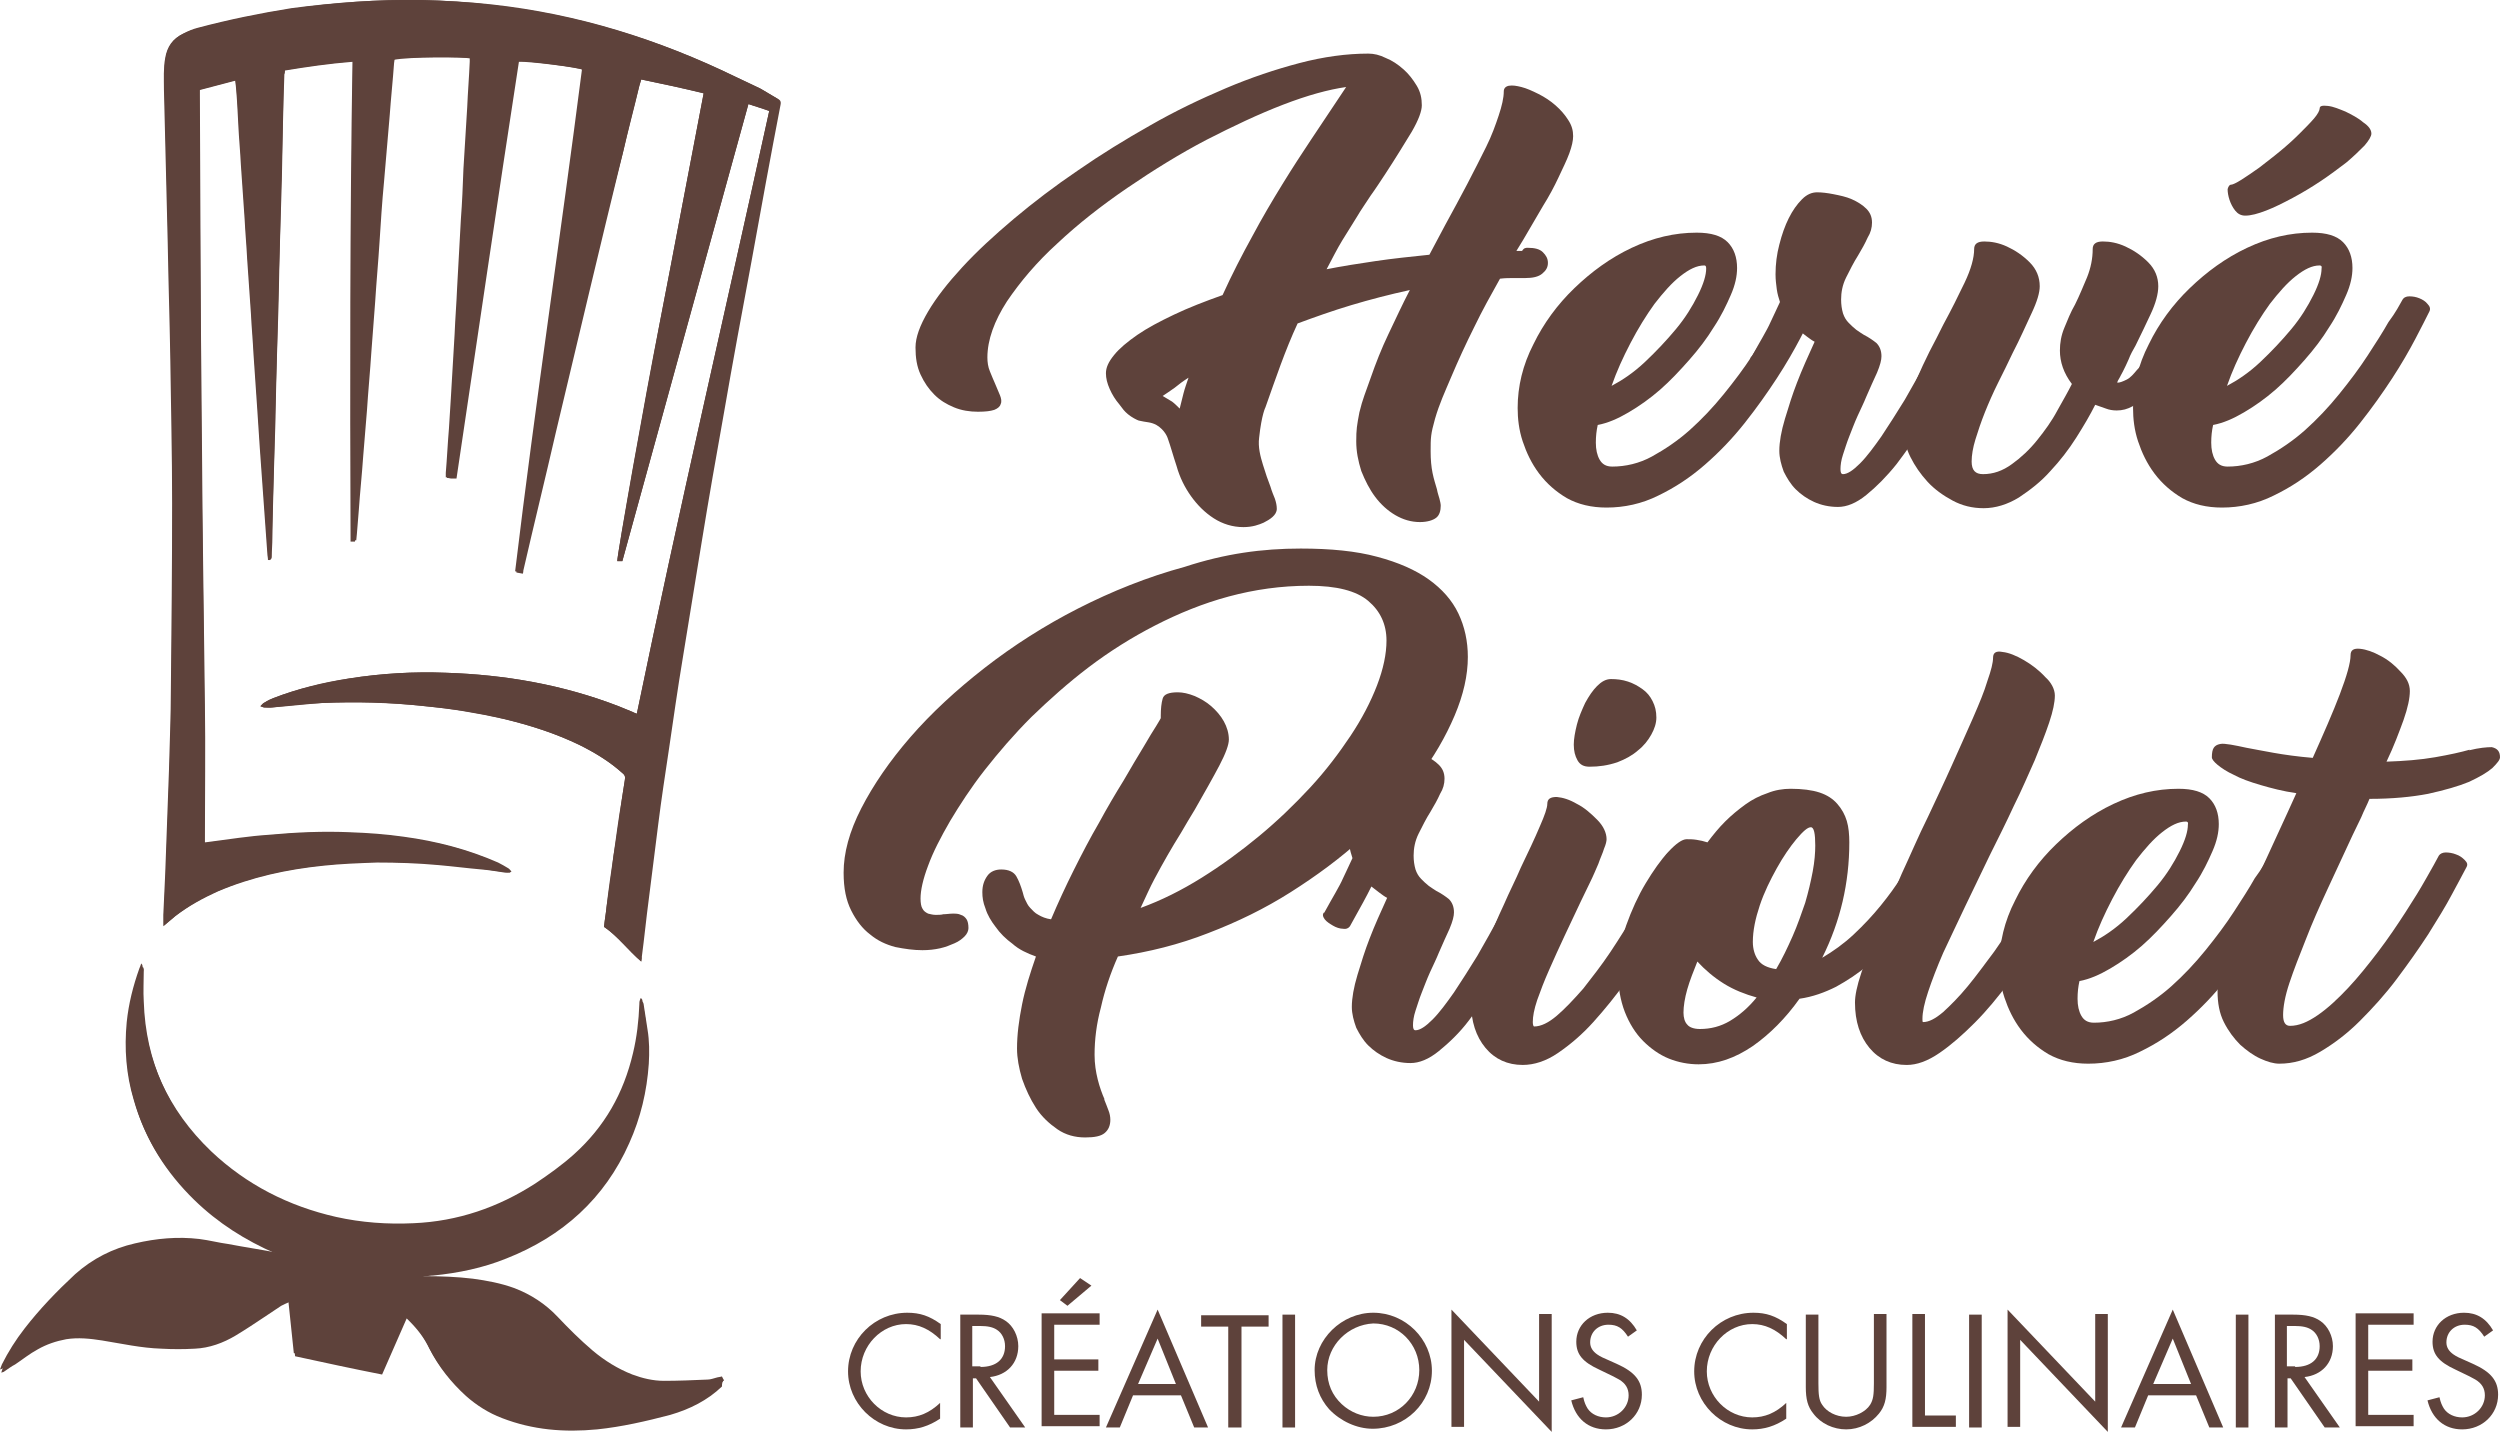 <?xml version="1.0" encoding="utf-8"?>
<!-- Generator: Adobe Illustrator 23.0.6, SVG Export Plug-In . SVG Version: 6.00 Build 0)  -->
<svg version="1.1" id="Calque_1" xmlns="http://www.w3.org/2000/svg" xmlns:xlink="http://www.w3.org/1999/xlink" x="0px" y="0px"
	 viewBox="0 0 396.5 227.2" style="enable-background:new 0 0 396.5 227.2;" xml:space="preserve">
<style type="text/css">
	.st0{fill:#5E423B;}
</style>
<g>
	<g>
		<g>
			<path class="st0" d="M242.3,39.3c1.1,0,1.9,0.2,2.4,0.7c0.5,0.5,0.8,1,0.8,1.7c0,0.7-0.3,1.2-0.9,1.7c-0.6,0.5-1.5,0.7-2.7,0.7
				c-0.8,0-1.5,0-2,0s-1.2,0-2,0.1c-1.4,2.5-2.8,5-4.1,7.7c-1.3,2.6-2.5,5.2-3.6,7.8c-1.1,2.6-1.9,4.3-2.6,6.7
				c-0.7,2.5-0.7,3-0.7,5.2c0,1.3,0.1,2.4,0.3,3.4c0.2,1,0.5,1.9,0.7,2.6c0.1,0.6,0.3,1.1,0.4,1.5c0.1,0.4,0.2,0.8,0.2,1.1
				c0,0.8-0.2,1.5-0.7,1.9c-0.5,0.4-1.4,0.7-2.6,0.7c-1.4,0-2.7-0.4-3.9-1.1c-1.2-0.7-2.3-1.7-3.2-2.9c-0.9-1.2-1.6-2.6-2.2-4.1
				c-0.5-1.6-0.8-3.1-0.8-4.7c0-1.9,0.1-2.5,0.5-4.6c0.5-2.1,1-3.2,1.8-5.5c0.8-2.3,1.7-4.6,2.8-6.9c1.1-2.3,2.2-4.7,3.4-7
				c-3.2,0.7-6.3,1.5-9.3,2.4c-3,0.9-5.8,1.9-8.5,2.9c-2,4.3-3.5,8.8-5.1,13.3c0,0-0.6,1.1-1,4.8c-0.2,1.5,0.2,3,0.6,4.3
				c0.4,1.3,0.8,2.5,1.2,3.5c0.2,0.7,0.5,1.4,0.7,1.9c0.2,0.6,0.3,1.1,0.3,1.6c0,1-1.1,1.7-2.1,2.2c-0.7,0.3-1.7,0.7-3.2,0.7
				c-1.7,0-3.3-0.5-4.7-1.4c-1.4-0.9-2.6-2.1-3.6-3.5c-1-1.4-1.8-3-2.3-4.8c-0.6-1.8-0.9-3-1.4-4.4c0,0-0.4-1.3-1.8-2.1
				c-0.9-0.5-1.6-0.4-2.8-0.7c-0.3-0.1-1.1-0.5-1.7-1c-0.6-0.5-0.8-0.8-1.4-1.6c-0.6-0.7-1.1-1.5-1.5-2.4c-0.4-0.9-0.6-1.7-0.6-2.5
				c0-0.9,0.4-1.8,1.3-2.9c0.8-1,2.1-2.1,3.7-3.2c1.6-1.1,3.5-2.1,5.8-3.2c2.3-1.1,4.9-2.1,7.7-3.1c1.5-3.3,3.1-6.4,4.7-9.3
				c1.6-3,3.2-5.7,4.8-8.3c1.6-2.6,3.1-4.9,4.5-7c1.4-2.1,2.6-3.9,3.6-5.4l2-3c-2.8,0.4-6.1,1.3-10,2.8c-3.9,1.5-7.9,3.4-12.2,5.6
				c-4.2,2.2-8.4,4.8-12.5,7.6c-4.1,2.8-7.8,5.7-11.1,8.8c-3.3,3-5.9,6.1-8,9.2c-2,3.1-3.1,6.1-3.1,8.9c0,0.7,0.1,1.5,0.4,2.2
				c0.3,0.8,0.6,1.4,0.8,1.9c0.3,0.7,0.6,1.4,0.8,1.9c0.2,0.5,0.3,1,0.1,1.4c-0.1,0.4-0.5,0.7-1,0.9c-0.6,0.2-1.4,0.3-2.6,0.3
				c-1.3,0-2.6-0.2-3.8-0.7c-1.2-0.5-2.2-1.1-3.1-2c-0.9-0.9-1.6-1.9-2.2-3.2c-0.6-1.3-0.8-2.7-0.8-4.3c0-1.6,0.7-3.5,2-5.7
				c1.3-2.2,3.1-4.5,5.4-7c2.3-2.5,5-5,8.2-7.7c3.1-2.6,6.5-5.2,10.2-7.7c3.6-2.5,7.5-4.9,11.4-7.1c4-2.3,8-4.2,12-5.9
				c4-1.7,7.9-3,11.7-4c3.8-1,7.5-1.5,10.9-1.5c0.9,0,1.8,0.2,2.8,0.7c1,0.4,1.9,1,2.8,1.8c0.8,0.7,1.5,1.6,2.1,2.6
				c0.6,1,0.8,2,0.8,3.1c0,0.9-0.5,2.3-1.6,4.2c-1.1,1.8-2.5,4.1-4.2,6.7c-0.8,1.2-1.5,2.3-2.3,3.4c-0.7,1.1-1.5,2.2-2.2,3.4
				c-0.7,1.1-1.5,2.4-2.3,3.7c-0.8,1.3-1.6,2.9-2.5,4.6c2.5-0.5,5.1-0.9,7.8-1.3c2.7-0.4,5.6-0.7,8.5-1l2.5-4.7
				c1.2-2.2,2.4-4.4,3.5-6.5c1.1-2.1,2.1-4.1,3-5.9c0.9-1.8,1.5-3.5,2-5c0.5-1.5,0.8-2.8,0.8-3.8c0-0.5,0.3-0.8,0.8-0.9
				c0.6-0.1,1.2,0,2,0.2c0.8,0.2,1.7,0.6,2.7,1.1c1,0.5,1.9,1.1,2.7,1.8c0.8,0.7,1.5,1.5,2,2.3c0.6,0.9,0.8,1.7,0.8,2.6
				c0,0.7-0.2,1.6-0.6,2.7c-0.4,1.1-1,2.3-1.7,3.8s-1.5,3-2.5,4.6c-1,1.7-2,3.4-3.1,5.3l-1.1,1.8c0.3,0,0.6,0,0.9,0
				C241.7,39.3,242,39.3,242.3,39.3z M184.4,62.8c0.5,0.3,1,0.6,1.5,0.9c0.4,0.3,0.8,0.7,1.2,1.1c0.2-0.8,0.4-1.6,0.6-2.4
				c0.2-0.8,0.5-1.6,0.8-2.5c-0.8,0.5-1.6,1.1-2.2,1.6C185.6,62,185,62.4,184.4,62.8z"/>
		</g>
		<g>
			<path class="st0" d="M283.4,47.6c0.2-0.4,0.6-0.6,1.1-0.6c0.6,0,1.1,0.1,1.6,0.3c0.5,0.2,1,0.5,1.3,0.9c0.4,0.4,0.5,0.8,0.3,1.2
				c-0.5,1-1.2,2.4-2.2,4.3c-1,1.9-2.2,4-3.7,6.3c-1.5,2.3-3.2,4.7-5.1,7.1s-4,4.6-6.3,6.6c-2.3,2-4.7,3.6-7.4,4.9
				c-2.6,1.3-5.4,1.9-8.2,1.9c-2.4,0-4.5-0.5-6.3-1.5c-1.7-1-3.2-2.3-4.4-3.9c-1.2-1.6-2-3.3-2.6-5.1c-0.6-1.8-0.8-3.6-0.8-5.3
				c0-3.4,0.8-6.8,2.5-10.1c1.6-3.3,3.8-6.3,6.5-8.9c2.7-2.6,5.7-4.8,9.1-6.4c3.4-1.6,6.8-2.4,10.3-2.4c2.3,0,3.9,0.5,4.9,1.5
				c1,1,1.5,2.4,1.5,4.1c0,1.3-0.3,2.7-1,4.3c-0.7,1.6-1.5,3.3-2.7,5.1c-1.1,1.8-2.4,3.5-3.9,5.2c-1.5,1.7-3,3.3-4.6,4.7
				c-1.6,1.4-3.3,2.6-5,3.6c-1.7,1-3.3,1.7-4.9,2c-0.2,0.9-0.3,1.8-0.3,2.8c0,1.1,0.2,2,0.6,2.7c0.4,0.7,1,1.1,2,1.1
				c2.1,0,4.3-0.5,6.3-1.6s4.1-2.5,6-4.2c1.9-1.7,3.7-3.6,5.4-5.7c1.7-2.1,3.2-4.1,4.5-6.1c1.3-2,2.4-3.7,3.3-5.3
				C282.3,49.5,283,48.3,283.4,47.6z M270.3,42.1c-1.2,0-2.4,0.6-3.8,1.7c-1.4,1.1-2.7,2.6-4.1,4.4c-1.3,1.8-2.6,3.9-3.8,6.2
				s-2.2,4.5-3,6.8c1.7-0.9,3.5-2.1,5.3-3.8c1.8-1.7,3.4-3.4,4.9-5.2c1.5-1.8,2.6-3.6,3.5-5.4c0.9-1.8,1.3-3.2,1.3-4.2
				C270.6,42.2,270.5,42.1,270.3,42.1z"/>
		</g>
		<g>
			<path class="st0" d="M310.7,47.6c0.2-0.4,0.6-0.6,1.1-0.6c0.5,0,1.1,0.1,1.6,0.3c0.6,0.2,1,0.5,1.4,0.9c0.4,0.4,0.4,0.7,0.3,1.1
				c-0.4,1-1.1,2.4-2.1,4.3c-0.9,1.9-2.1,4-3.4,6.3c-1.3,2.3-2.7,4.7-4.2,7.1s-3.1,4.6-4.6,6.6c-1.6,2-3.2,3.6-4.8,4.9
				c-1.6,1.3-3.1,1.9-4.5,1.9c-1.4,0-2.7-0.3-3.8-0.8c-1.1-0.5-2.1-1.2-2.9-2c-0.8-0.8-1.4-1.8-1.9-2.8c-0.4-1.1-0.7-2.2-0.7-3.3
				c0-1.4,0.3-3.1,0.9-5.1c0.6-2,1.2-3.9,1.9-5.7c0.8-2.1,1.8-4.3,2.8-6.5c-0.4-0.2-0.8-0.5-1.2-0.8c-0.4-0.3-0.8-0.6-1.3-1
				c-0.4,0.8-0.8,1.6-1.3,2.5c-0.5,0.9-1.2,2.2-2.1,3.8c-0.2,0.3-0.6,0.5-1.1,0.4c-0.5,0-1.1-0.2-1.6-0.5c-0.5-0.3-1-0.6-1.3-1
				c-0.3-0.4-0.4-0.8-0.1-1.1v0.1c0.7-1.3,1.3-2.3,1.8-3.2c0.5-0.9,0.9-1.6,1.2-2.3c0.3-0.7,0.6-1.2,0.8-1.7c0.2-0.5,0.5-1,0.7-1.5
				c-0.2-0.6-0.4-1.3-0.5-2c-0.1-0.8-0.2-1.5-0.2-2.4c0-1.6,0.2-3.2,0.6-4.7c0.4-1.6,0.9-3,1.5-4.2c0.6-1.2,1.3-2.2,2.1-3
				c0.8-0.8,1.6-1.1,2.4-1.1c0.7,0,1.6,0.1,2.6,0.3c1,0.2,2,0.4,2.9,0.8c0.9,0.4,1.7,0.9,2.3,1.5c0.6,0.6,0.9,1.3,0.9,2.2
				c0,0.8-0.2,1.6-0.7,2.4c-0.4,0.9-0.9,1.8-1.5,2.8c-0.7,1.1-1.3,2.3-1.9,3.5c-0.6,1.2-0.8,2.4-0.8,3.5c0,0.8,0.1,1.5,0.3,2.2
				c0.2,0.6,0.5,1.1,0.9,1.5c0.4,0.4,0.8,0.8,1.2,1.1c0.4,0.3,0.9,0.6,1.2,0.8c0.8,0.4,1.5,0.9,2,1.3c0.5,0.5,0.8,1.2,0.8,2.1
				c0,0.6-0.2,1.4-0.7,2.6c-0.5,1.1-1.1,2.4-1.7,3.8c-0.4,1-0.9,2-1.4,3.1c-0.5,1.1-0.9,2.2-1.3,3.2s-0.7,2-1,2.9s-0.4,1.7-0.4,2.3
				c0,0.5,0.1,0.8,0.4,0.8c0.7,0,1.6-0.6,2.7-1.7s2.2-2.6,3.4-4.3c1.2-1.8,2.4-3.7,3.7-5.8c1.2-2.1,2.4-4.2,3.5-6.3
				c1.1-2,2.1-3.9,3-5.7C309.7,50,310.3,48.6,310.7,47.6L310.7,47.6z"/>
		</g>
		<g>
			<path class="st0" d="M346.2,47.4c0.5-0.9,1.1-1.4,1.7-1.7c0.7-0.3,1.3-0.3,1.8-0.1c0.6,0.2,0.9,0.7,1.2,1.3
				c0.2,0.7,0.1,1.4-0.3,2.4c-1.6,3-3.2,5.6-4.9,7.9c-0.7,1-1.5,1.9-2.3,2.9c-0.8,0.9-1.6,1.8-2.5,2.5c-0.9,0.7-1.7,1.3-2.6,1.8
				c-0.9,0.5-1.7,0.7-2.6,0.7c-0.6,0-1.2-0.1-1.7-0.3c-0.6-0.2-1.1-0.4-1.7-0.6c-0.8,1.6-1.8,3.3-3,5.2c-1.2,1.9-2.6,3.7-4.1,5.3
				c-1.5,1.7-3.2,3-5,4.2c-1.8,1.1-3.7,1.7-5.6,1.7c-1.8,0-3.4-0.4-4.9-1.2c-1.5-0.8-2.9-1.8-4-3c-1.1-1.2-2-2.5-2.7-3.9
				c-0.7-1.4-1-2.7-1-4c0-1.3,0.2-2.7,0.5-4.1c0.4-1.4,0.9-2.9,1.5-4.3c0.6-1.4,1.3-2.9,2-4.3c0.8-1.5,1.5-2.9,2.2-4.3
				c1.3-2.4,2.4-4.6,3.4-6.7c1-2.1,1.5-3.9,1.5-5.3c0-0.8,0.5-1.2,1.6-1.2c1.1,0,2.3,0.2,3.6,0.8c1.3,0.6,2.5,1.4,3.6,2.5
				c1.1,1.1,1.6,2.4,1.6,3.8c0,1-0.4,2.4-1.3,4.3c-0.9,1.9-1.8,4-3,6.3c-0.7,1.5-1.5,3.1-2.3,4.7c-0.8,1.6-1.5,3.2-2.1,4.7
				c-0.6,1.5-1.1,3-1.5,4.3c-0.4,1.3-0.6,2.5-0.6,3.5c0,1.4,0.6,2,1.8,2c1.6,0,3.1-0.5,4.6-1.6c1.4-1,2.8-2.3,4-3.8
				c1.2-1.5,2.3-3,3.2-4.7c0.9-1.6,1.7-3,2.3-4.2c-1.3-1.7-1.9-3.5-1.9-5.3c0-1.2,0.2-2.4,0.7-3.6c0.5-1.2,1-2.5,1.7-3.7
				c0.7-1.4,1.3-2.9,1.9-4.3c0.6-1.5,0.9-3,0.9-4.5c0-0.8,0.5-1.2,1.6-1.2c1.1,0,2.3,0.2,3.6,0.8c1.3,0.6,2.5,1.4,3.6,2.5
				c1.1,1.1,1.6,2.4,1.6,3.8c0,1.2-0.4,2.7-1.2,4.4c-0.8,1.7-1.6,3.4-2.4,5c-0.4,0.7-0.8,1.4-1.1,2.2c-0.3,0.7-0.6,1.3-0.9,1.9
				c-0.3,0.5-0.5,1-0.7,1.3c-0.2,0.3-0.2,0.5-0.2,0.5c0.4,0,0.9-0.2,1.5-0.5s1.1-0.9,1.6-1.5c0.6-0.6,1.1-1.3,1.7-2.1
				c0.6-0.8,1.1-1.6,1.6-2.4C343.7,52.1,344.9,49.9,346.2,47.4L346.2,47.4z"/>
		</g>
		<g>
			<path class="st0" d="M381,47.6c0.2-0.4,0.6-0.6,1.1-0.6c0.6,0,1.1,0.1,1.6,0.3c0.5,0.2,1,0.5,1.3,0.9c0.4,0.4,0.5,0.8,0.3,1.2
				c-0.5,1-1.2,2.4-2.2,4.3c-1,1.9-2.2,4-3.7,6.3c-1.5,2.3-3.2,4.7-5.1,7.1s-4,4.6-6.3,6.6c-2.3,2-4.7,3.6-7.4,4.9
				c-2.6,1.3-5.4,1.9-8.2,1.9c-2.4,0-4.5-0.5-6.3-1.5c-1.7-1-3.2-2.3-4.4-3.9c-1.2-1.6-2-3.3-2.6-5.1c-0.6-1.8-0.8-3.6-0.8-5.3
				c0-3.4,0.8-6.8,2.5-10.1c1.6-3.3,3.8-6.3,6.5-8.9c2.7-2.6,5.7-4.8,9.1-6.4c3.4-1.6,6.8-2.4,10.3-2.4c2.3,0,3.9,0.5,4.9,1.5
				c1,1,1.5,2.4,1.5,4.1c0,1.3-0.3,2.7-1,4.3c-0.7,1.6-1.5,3.3-2.7,5.1c-1.1,1.8-2.4,3.5-3.9,5.2c-1.5,1.7-3,3.3-4.6,4.7
				c-1.6,1.4-3.3,2.6-5,3.6c-1.7,1-3.3,1.7-4.9,2c-0.2,0.9-0.3,1.8-0.3,2.8c0,1.1,0.2,2,0.6,2.7c0.4,0.7,1,1.1,2,1.1
				c2.1,0,4.3-0.5,6.3-1.6s4.1-2.5,6-4.2c1.9-1.7,3.7-3.6,5.4-5.7c1.7-2.1,3.2-4.1,4.5-6.1c1.3-2,2.4-3.7,3.3-5.3
				C380,49.5,380.6,48.3,381,47.6z M367.9,42.1c-1.2,0-2.4,0.6-3.8,1.7c-1.4,1.1-2.7,2.6-4.1,4.4c-1.3,1.8-2.6,3.9-3.8,6.2
				c-1.2,2.3-2.2,4.5-3,6.8c1.7-0.9,3.5-2.1,5.3-3.8c1.8-1.7,3.4-3.4,4.9-5.2c1.5-1.8,2.6-3.6,3.5-5.4c0.9-1.8,1.3-3.2,1.3-4.2
				C368.3,42.2,368.1,42.1,367.9,42.1z M353.8,29.3c0.3,0,0.9-0.3,1.7-0.8c0.8-0.5,1.8-1.2,2.8-1.9c1-0.8,2.1-1.6,3.3-2.6
				c1.1-0.9,2.2-1.9,3.1-2.8c0.9-0.9,1.7-1.7,2.3-2.4c0.6-0.7,0.9-1.3,0.9-1.6c0-0.4,0.4-0.5,1.3-0.4c0.9,0.1,1.8,0.5,2.8,0.9
				c1,0.5,2,1,2.8,1.7c0.9,0.6,1.3,1.2,1.3,1.8c0,0.4-0.4,1.1-1.1,1.9c-0.8,0.8-1.7,1.7-2.9,2.7c-1.2,0.9-2.5,1.9-4,2.9
				c-1.5,1-3,1.9-4.5,2.7c-1.5,0.8-2.9,1.5-4.2,2c-1.3,0.5-2.4,0.8-3.3,0.8c-0.7,0-1.2-0.3-1.6-0.8c-0.4-0.5-0.7-1.1-0.9-1.7
				s-0.3-1.2-0.3-1.7C353.4,29.6,353.6,29.3,353.8,29.3z"/>
		</g>
	</g>
	<g>
		<g>
			<path class="st0" d="M206.3,87c4.7,0,8.8,0.4,12.1,1.3c3.4,0.9,6.1,2.1,8.2,3.6c2.1,1.5,3.7,3.3,4.7,5.4c1,2.1,1.5,4.4,1.5,6.9
				c0,2.9-0.7,6-2.1,9.3c-1.4,3.3-3.3,6.6-5.8,9.9c-2.5,3.3-5.4,6.5-8.9,9.6c-3.4,3.1-7.2,5.9-11.3,8.5c-4.1,2.6-8.4,4.7-13.1,6.5
				c-4.6,1.8-9.4,3-14.3,3.7c-1.2,2.7-2.1,5.4-2.7,8.1c-0.7,2.6-1,5.1-1,7.5c0,1.4,0.2,2.7,0.5,3.9c0.3,1.2,0.7,2.3,1.1,3.2
				l-0.1-0.1c0.3,0.7,0.5,1.3,0.7,1.8c0.2,0.5,0.3,1,0.3,1.5c0,0.9-0.3,1.6-0.9,2.1c-0.6,0.5-1.6,0.7-3.1,0.7
				c-1.6,0-3.1-0.4-4.4-1.3c-1.3-0.9-2.5-2-3.4-3.4c-0.9-1.4-1.6-2.9-2.2-4.6c-0.5-1.7-0.8-3.3-0.8-4.8c0-2.2,0.3-4.5,0.8-7
				s1.3-5,2.2-7.6c-1.4-0.5-2.7-1.1-3.7-2c-1.1-0.8-2-1.7-2.7-2.7c-0.7-0.9-1.3-1.9-1.6-2.9c-0.4-1-0.5-1.8-0.5-2.6
				c0-1.1,0.3-1.9,0.8-2.6c0.5-0.7,1.3-1,2.2-1c1.2,0,2,0.4,2.4,1.1c0.4,0.7,0.7,1.5,1,2.5c0.1,0.4,0.2,0.8,0.4,1.2
				c0.2,0.4,0.4,0.9,0.8,1.3s0.7,0.8,1.3,1.1c0.5,0.3,1.2,0.6,2,0.7c1.1-2.6,2.3-5.2,3.6-7.8c1.3-2.6,2.6-5.1,4-7.5
				c1.3-2.4,2.6-4.6,3.9-6.7c1.2-2.1,2.3-3.9,3.2-5.4c0.8-1.4,1.5-2.5,2-3.3c0.5-0.8,0.7-1.2,0.7-1.2v-0.4c0-1.1,0.1-2,0.3-2.7
				c0.2-0.7,1-1,2.4-1c0.8,0,1.7,0.2,2.7,0.6c0.9,0.4,1.8,0.9,2.6,1.6c0.8,0.7,1.5,1.5,2,2.4c0.5,0.9,0.8,1.9,0.8,2.9
				c0,0.8-0.5,2.2-1.5,4.1c-1,1.9-2.3,4.2-3.9,7c-0.8,1.3-1.5,2.5-2.2,3.7c-0.7,1.1-1.4,2.3-2.1,3.5c-0.7,1.2-1.4,2.5-2.1,3.8
				s-1.4,2.9-2.2,4.6c3.3-1.2,6.5-2.8,9.7-4.8c3.2-2,6.2-4.2,9.1-6.6s5.6-5,8.1-7.7c2.5-2.7,4.6-5.5,6.4-8.2c1.8-2.7,3.2-5.4,4.2-8
				c1-2.6,1.5-5,1.5-7.1c0-2.6-1-4.7-2.9-6.3c-1.9-1.6-5-2.4-9.4-2.4c-4.4,0-8.6,0.6-12.7,1.7c-4.1,1.1-8,2.7-11.7,4.6
				c-3.7,1.9-7.2,4.1-10.5,6.6c-3.3,2.5-6.3,5.2-9.1,7.9c-2.8,2.8-5.2,5.6-7.4,8.4c-2.2,2.8-4,5.6-5.5,8.1c-1.5,2.6-2.7,4.9-3.5,7.1
				c-0.8,2.1-1.2,3.9-1.2,5.2c0,0.7,0.1,1.3,0.3,1.6c0.2,0.4,0.5,0.6,0.9,0.8c0.4,0.1,0.8,0.2,1.2,0.2c0.4,0,0.9,0,1.2-0.1
				c0.5,0,1-0.1,1.5-0.1c0.5,0,0.9,0,1.3,0.2c0.4,0.1,0.7,0.4,0.9,0.7c0.2,0.3,0.3,0.8,0.3,1.4c0,0.4-0.2,0.9-0.6,1.3
				c-0.4,0.4-0.9,0.8-1.6,1.1s-1.4,0.6-2.3,0.8c-0.9,0.2-1.8,0.3-2.8,0.3c-1.4,0-2.8-0.2-4.3-0.5c-1.5-0.4-2.8-1-4-2
				c-1.2-0.9-2.2-2.2-3-3.8c-0.8-1.6-1.2-3.5-1.2-6c0-3.1,0.9-6.5,2.8-10.2c1.9-3.7,4.5-7.5,7.8-11.3c3.3-3.8,7.3-7.5,11.8-11
				c4.5-3.5,9.5-6.7,14.8-9.4c5.3-2.7,11-5,16.9-6.6C194.3,87.8,200.2,87,206.3,87z"/>
		</g>
		<g>
			<path class="st0" d="M242.9,135.8c0.2-0.4,0.6-0.6,1.1-0.6s1.1,0.1,1.6,0.3c0.6,0.2,1,0.5,1.4,0.9c0.4,0.4,0.4,0.7,0.3,1.1
				c-0.4,1-1.1,2.4-2.1,4.3c-0.9,1.9-2.1,4-3.4,6.3c-1.3,2.3-2.7,4.7-4.2,7.1c-1.5,2.4-3.1,4.6-4.6,6.6s-3.2,3.6-4.8,4.9
				c-1.6,1.3-3.1,1.9-4.5,1.9c-1.4,0-2.7-0.3-3.8-0.8c-1.1-0.5-2.1-1.2-2.9-2c-0.8-0.8-1.4-1.8-1.9-2.8c-0.4-1.1-0.7-2.2-0.7-3.3
				c0-1.4,0.3-3.1,0.9-5.1c0.6-2,1.2-3.9,1.9-5.7c0.8-2.1,1.8-4.3,2.8-6.5c-0.4-0.2-0.8-0.5-1.2-0.8c-0.4-0.3-0.8-0.6-1.3-1
				c-0.4,0.8-0.8,1.6-1.3,2.5c-0.5,0.9-1.2,2.2-2.1,3.8c-0.2,0.3-0.6,0.5-1.1,0.4c-0.5,0-1.1-0.2-1.6-0.5c-0.5-0.3-1-0.6-1.3-1
				c-0.3-0.4-0.4-0.8-0.1-1.1v0.1c0.7-1.3,1.3-2.3,1.8-3.2c0.5-0.9,0.9-1.6,1.2-2.3s0.6-1.2,0.8-1.7c0.2-0.5,0.5-1,0.7-1.5
				c-0.2-0.6-0.4-1.3-0.5-2c-0.1-0.8-0.2-1.5-0.2-2.4c0-1.6,0.2-3.2,0.6-4.7c0.4-1.6,0.9-3,1.5-4.2c0.6-1.2,1.3-2.2,2.1-3
				c0.8-0.8,1.6-1.1,2.4-1.1c0.7,0,1.6,0.1,2.6,0.3c1,0.2,2,0.4,2.9,0.8c0.9,0.4,1.7,0.9,2.3,1.5c0.6,0.6,0.9,1.3,0.9,2.2
				c0,0.8-0.2,1.6-0.7,2.4c-0.4,0.9-0.9,1.8-1.5,2.8c-0.7,1.1-1.3,2.3-1.9,3.5c-0.6,1.2-0.8,2.4-0.8,3.5c0,0.8,0.1,1.5,0.3,2.2
				c0.2,0.6,0.5,1.1,0.9,1.5c0.4,0.4,0.8,0.8,1.2,1.1c0.4,0.3,0.9,0.6,1.2,0.8c0.8,0.4,1.5,0.9,2,1.3c0.5,0.5,0.8,1.2,0.8,2.1
				c0,0.6-0.2,1.4-0.7,2.6c-0.5,1.1-1.1,2.4-1.7,3.8c-0.4,1-0.9,2-1.4,3.1c-0.5,1.1-0.9,2.2-1.3,3.2c-0.4,1-0.7,2-1,2.9
				c-0.3,0.9-0.4,1.7-0.4,2.3c0,0.5,0.1,0.8,0.4,0.8c0.7,0,1.6-0.6,2.7-1.7c1.1-1.1,2.2-2.6,3.4-4.3c1.2-1.8,2.4-3.7,3.7-5.8
				c1.2-2.1,2.4-4.2,3.5-6.3c1.1-2,2.1-3.9,3-5.7C241.9,138.1,242.5,136.8,242.9,135.8L242.9,135.8z"/>
		</g>
		<g>
			<path class="st0" d="M264.3,135.5c0.2-0.3,0.6-0.5,1.1-0.5c0.5,0,1.1,0.1,1.6,0.3c0.6,0.2,1,0.5,1.4,0.9c0.4,0.4,0.5,0.8,0.3,1.2
				c-0.5,1.1-1.3,2.6-2.3,4.6c-1,2-2.3,4.1-3.7,6.4c-1.4,2.3-3,4.7-4.7,7.1c-1.7,2.4-3.5,4.6-5.3,6.6c-1.8,2-3.7,3.6-5.6,4.9
				c-1.9,1.3-3.8,1.9-5.6,1.9c-2.4,0-4.4-0.9-5.9-2.7c-1.5-1.8-2.3-4.2-2.3-7.2c0-1.1,0.2-2.4,0.7-4.1c0.5-1.7,1.1-3.4,1.9-5.4
				c0.8-1.9,1.6-3.9,2.6-6c0.9-2.1,1.9-4,2.7-5.9c1.2-2.5,2.2-4.6,3-6.5c0.8-1.8,1.2-3,1.2-3.6c0-0.8,0.5-1.1,1.5-1.1
				c1,0.1,2,0.4,3.2,1.1c1.2,0.6,2.2,1.5,3.2,2.5c1,1,1.5,2.1,1.5,3.1c0,0.3-0.1,0.8-0.4,1.5c-0.2,0.7-0.6,1.5-0.9,2.4
				c-0.4,0.9-0.8,1.9-1.3,2.9c-0.5,1-1,2.1-1.5,3.1c-0.8,1.7-1.6,3.4-2.5,5.3c-0.9,1.9-1.7,3.7-2.5,5.5c-0.8,1.8-1.4,3.4-1.9,4.8
				c-0.5,1.5-0.7,2.6-0.7,3.5c0,0.4,0.1,0.7,0.2,0.7c1.1,0,2.3-0.6,3.6-1.7c1.3-1.1,2.7-2.6,4.2-4.3c1.4-1.8,2.9-3.7,4.3-5.8
				c1.4-2.1,2.7-4.2,3.9-6.2c1.2-2,2.2-3.8,3.1-5.5S263.9,136.3,264.3,135.5L264.3,135.5z M252.1,121.6c-0.9,0-1.5-0.3-1.9-1
				c-0.4-0.7-0.6-1.5-0.6-2.5c0-0.9,0.2-2,0.5-3.2c0.3-1.2,0.8-2.3,1.3-3.4c0.6-1.1,1.2-2,1.9-2.7c0.7-0.7,1.4-1.1,2.2-1.1
				c0.9,0,1.8,0.1,2.7,0.4c0.9,0.3,1.6,0.7,2.3,1.2c0.7,0.5,1.2,1.1,1.6,1.9c0.4,0.8,0.6,1.6,0.6,2.6c0,0.9-0.3,1.8-0.8,2.7
				c-0.5,0.9-1.2,1.8-2.1,2.5c-0.9,0.8-2,1.4-3.3,1.9C255,121.4,253.6,121.6,252.1,121.6z"/>
		</g>
		<g>
			<path class="st0" d="M303.5,135.8c0.2-0.4,0.6-0.7,1.1-0.7c0.6,0,1.1,0.1,1.6,0.4c0.5,0.3,0.9,0.7,1.3,1.1
				c0.3,0.4,0.4,0.9,0.2,1.3c-0.3,0.7-0.8,1.6-1.5,2.8c-0.7,1.2-1.5,2.5-2.4,3.9c-1,1.4-2.1,2.9-3.4,4.3c-1.3,1.5-2.7,2.9-4.2,4.2
				c-1.5,1.3-3.2,2.4-5,3.4c-1.8,0.9-3.7,1.6-5.8,1.9c-2.2,3.1-4.7,5.6-7.4,7.5c-2.8,1.9-5.6,2.9-8.6,2.9c-1.6,0-3.2-0.3-4.7-0.9
				s-2.9-1.6-4.1-2.8c-1.2-1.2-2.2-2.8-2.9-4.6c-0.7-1.8-1.1-4-1.1-6.5c0-2.3,0.5-4.7,1.3-7.2c0.9-2.5,1.9-4.7,3.1-6.7
				c1.2-2,2.4-3.7,3.6-5c1.2-1.3,2.2-2,2.9-2c0.5,0,1,0,1.6,0.1c0.6,0.1,1.1,0.2,1.7,0.4c0.9-1.2,1.8-2.3,2.8-3.3
				c1-1,2.1-1.9,3.2-2.7c1.1-0.8,2.3-1.4,3.5-1.8c1.2-0.5,2.5-0.7,3.7-0.7c1.8,0,3.4,0.2,4.6,0.6c1.2,0.4,2.1,1,2.8,1.8
				c0.7,0.8,1.2,1.7,1.5,2.7c0.3,1,0.4,2.2,0.4,3.4c0,6.4-1.4,12.5-4.3,18.3c1.7-1,3.4-2.2,5-3.7c1.6-1.5,3-3,4.3-4.6
				c1.3-1.6,2.3-3,3.2-4.4C302.4,137.6,303.1,136.6,303.5,135.8z M269.6,163.2c1.7,0,3.3-0.4,4.8-1.3c1.5-0.9,2.9-2.1,4.2-3.7
				c-1.8-0.5-3.6-1.2-5.2-2.2c-1.6-1-3-2.2-4.2-3.5c-0.6,1.5-1.2,3-1.6,4.4c-0.4,1.4-0.6,2.7-0.6,3.7c0,0.8,0.2,1.5,0.6,1.9
				C267.9,162.9,268.6,163.2,269.6,163.2z M278,149.4c0,1.1,0.3,2.1,0.8,2.8c0.5,0.8,1.5,1.3,2.9,1.5c1-1.7,1.8-3.4,2.6-5.2
				c0.8-1.8,1.4-3.6,2-5.3c0.5-1.7,0.9-3.4,1.2-5c0.3-1.6,0.4-3,0.4-4.1c0-1.9-0.2-2.9-0.7-2.9c-0.5,0-1.2,0.6-2.3,1.9
				c-1,1.2-2.1,2.8-3.1,4.6s-2,3.8-2.7,5.9C278.4,145.7,278,147.6,278,149.4z"/>
		</g>
		<g>
			<path class="st0" d="M325.9,110.3c0,1.1-0.3,2.5-0.9,4.3c-0.6,1.8-1.4,3.8-2.3,6c-1,2.2-2,4.6-3.3,7.2c-1.2,2.6-2.5,5.2-3.8,7.8
				c-1.3,2.7-2.6,5.4-3.9,8.1c-1.3,2.7-2.4,5.1-3.5,7.4c-1,2.3-1.8,4.4-2.4,6.2c-0.6,1.8-0.9,3.2-0.9,4.3c0,0.3,0,0.5,0.1,0.5
				c0.9,0,1.9-0.5,3.2-1.6c1.2-1.1,2.5-2.4,3.9-4.1c1.4-1.7,2.7-3.5,4.2-5.5c1.4-2,2.7-4,3.9-5.9c1.2-1.9,2.3-3.7,3.2-5.2
				c0.9-1.6,1.5-2.7,1.9-3.5c0.2-0.4,0.6-0.6,1.1-0.6c0.5,0,1.1,0.1,1.6,0.3s1,0.5,1.4,0.9c0.4,0.4,0.5,0.8,0.3,1.2
				c-0.5,1-1.3,2.4-2.3,4.3c-1.1,1.9-2.3,4-3.8,6.3c-1.5,2.3-3.1,4.6-4.9,7c-1.8,2.4-3.6,4.6-5.5,6.5c-1.9,1.9-3.7,3.5-5.6,4.8
				c-1.9,1.3-3.6,1.9-5.2,1.9c-2.4,0-4.4-0.9-5.9-2.7c-1.5-1.8-2.3-4.2-2.3-7.2c0-1.1,0.3-2.6,1-4.7c0.7-2.1,1.6-4.5,2.7-7.1
				c1.1-2.7,2.4-5.5,3.7-8.6c1.4-3,2.7-6.1,4.2-9.1c1.3-2.8,2.6-5.5,3.8-8.2c1.2-2.7,2.3-5.1,3.3-7.4c1-2.3,1.8-4.2,2.3-5.9
				c0.6-1.7,0.9-2.9,0.9-3.7c0-0.8,0.5-1.1,1.5-0.9c1,0.1,2.2,0.6,3.4,1.3c1.2,0.7,2.4,1.6,3.4,2.7
				C325.3,108.2,325.9,109.3,325.9,110.3z"/>
		</g>
		<g>
			<path class="st0" d="M359.8,135.8c0.2-0.4,0.6-0.6,1.1-0.6c0.6,0,1.1,0.1,1.6,0.3c0.5,0.2,1,0.5,1.3,0.9c0.4,0.4,0.5,0.8,0.3,1.2
				c-0.5,1-1.2,2.4-2.2,4.3c-1,1.9-2.2,4-3.7,6.3c-1.5,2.3-3.2,4.7-5.1,7.1c-1.9,2.4-4,4.6-6.3,6.6c-2.3,2-4.7,3.6-7.4,4.9
				c-2.6,1.3-5.4,1.9-8.2,1.9c-2.4,0-4.5-0.5-6.3-1.5c-1.7-1-3.2-2.3-4.4-3.9c-1.2-1.6-2-3.3-2.6-5.1c-0.6-1.8-0.8-3.6-0.8-5.3
				c0-3.4,0.8-6.8,2.5-10.1c1.6-3.3,3.8-6.3,6.5-8.9c2.7-2.6,5.7-4.8,9.1-6.4c3.4-1.6,6.8-2.4,10.3-2.4c2.3,0,3.9,0.5,4.9,1.5
				c1,1,1.5,2.4,1.5,4.1c0,1.3-0.3,2.7-1,4.3c-0.7,1.6-1.5,3.3-2.7,5.1c-1.1,1.8-2.4,3.5-3.9,5.2c-1.5,1.7-3,3.3-4.6,4.7
				c-1.6,1.4-3.3,2.6-5,3.6s-3.3,1.7-4.9,2c-0.2,0.9-0.3,1.8-0.3,2.8c0,1.1,0.2,2,0.6,2.7c0.4,0.7,1,1.1,2,1.1
				c2.1,0,4.3-0.5,6.3-1.6s4.1-2.5,6-4.2c1.9-1.7,3.7-3.6,5.4-5.7c1.7-2.1,3.2-4.1,4.5-6.1c1.3-2,2.4-3.7,3.3-5.3
				C358.8,137.7,359.4,136.5,359.8,135.8z M346.7,130.3c-1.2,0-2.4,0.6-3.8,1.7c-1.4,1.1-2.7,2.6-4.1,4.4c-1.3,1.8-2.6,3.9-3.8,6.2
				c-1.2,2.3-2.2,4.5-3,6.8c1.7-0.9,3.5-2.1,5.3-3.8c1.8-1.7,3.4-3.4,4.9-5.2c1.5-1.8,2.6-3.6,3.5-5.4c0.9-1.8,1.3-3.2,1.3-4.2
				C347.1,130.4,346.9,130.3,346.7,130.3z"/>
		</g>
		<g>
			<path class="st0" d="M396.5,120.1c0,0.4-0.4,0.9-1.2,1.7c-0.8,0.7-2,1.4-3.7,2.2c-1.7,0.7-3.8,1.3-6.5,1.9
				c-2.6,0.5-5.7,0.8-9.3,0.8c-0.4,1-0.9,1.9-1.3,2.9c-0.5,1-0.9,1.9-1.4,2.9c-1.3,2.8-2.6,5.6-3.9,8.4c-1.3,2.8-2.5,5.5-3.5,8.1
				c-1,2.5-1.9,4.8-2.6,6.9c-0.7,2.1-1,3.8-1,5.1c0,1.2,0.4,1.7,1.1,1.7c1.4,0,2.8-0.6,4.4-1.7c1.6-1.1,3.2-2.6,4.8-4.3
				c1.6-1.7,3.2-3.7,4.8-5.8c1.6-2.1,3-4.2,4.3-6.2c1.3-2,2.4-3.8,3.3-5.4c0.9-1.6,1.6-2.8,2-3.6c0.2-0.3,0.6-0.5,1.1-0.5
				s1.1,0.1,1.6,0.3c0.6,0.2,1,0.5,1.4,0.9c0.4,0.4,0.5,0.7,0.3,1.1c-0.5,1-1.3,2.4-2.3,4.3c-1,1.9-2.3,4-3.8,6.4
				c-1.5,2.3-3.2,4.7-5,7.1c-1.8,2.4-3.8,4.6-5.8,6.6c-2,2-4.1,3.6-6.3,4.9c-2.2,1.3-4.3,1.9-6.5,1.9c-0.9,0-1.9-0.3-3-0.8
				c-1.1-0.5-2.2-1.3-3.2-2.2c-1-1-1.9-2.2-2.6-3.6c-0.7-1.4-1-3-1-4.9c0-1.1,0.3-2.6,0.9-4.6c0.6-2,1.5-4.2,2.5-6.7
				c1-2.5,2.2-5.2,3.6-8.1c1.3-2.9,2.7-5.8,4-8.7l1.5-3.3c-2.1-0.3-4-0.8-5.7-1.3c-1.7-0.5-3.1-1-4.2-1.6c-1.1-0.5-2-1.1-2.6-1.6
				c-0.6-0.5-0.9-0.9-0.9-1.2c0-0.7,0.1-1.2,0.3-1.5s0.5-0.5,1-0.6c0.4-0.1,1,0,1.7,0.1c0.7,0.1,1.5,0.3,2.5,0.5
				c1.1,0.2,2.6,0.5,4.3,0.8c1.7,0.3,3.8,0.6,6.2,0.8c1.7-3.8,3.2-7.2,4.3-10.1c1.1-2.9,1.7-5,1.7-6.2c0-0.8,0.5-1.1,1.5-1
				c1,0.1,2.1,0.5,3.2,1.1c1.2,0.6,2.3,1.5,3.2,2.5c1,1,1.5,2,1.5,3.1c0,1.1-0.3,2.6-1,4.6c-0.7,1.9-1.5,4.1-2.7,6.6
				c2.9-0.1,5.4-0.3,7.7-0.7c2.3-0.4,4.1-0.8,5.5-1.2l-0.1,0.1c1.6-0.4,2.8-0.5,3.6-0.5C396.1,118.7,396.5,119.2,396.5,120.1z"/>
		</g>
	</g>
	<g>
		<g>
			<path class="st0" d="M101.7,152.5c0.1-0.4,0.1-0.6,0.1-0.8c0.4-3,0.7-6.1,1.1-9.1c0.5-4,1-7.9,1.5-11.9c0.5-4,1.1-7.9,1.7-11.9
				c0.7-4.8,1.4-9.7,2.2-14.5c1-6.1,2-12.2,3-18.4c1.1-6.8,2.3-13.6,3.5-20.3c1.4-8.1,2.9-16.2,4.4-24.2c1.5-8.3,3-16.5,4.6-24.8
				c0.1-0.4,0-0.7-0.4-0.9c-0.9-0.5-1.8-1.1-2.7-1.6c-1.3-0.6-2.6-1.2-3.8-1.8C104.4,6.2,91.6,2.3,78,0.8C74.3,0.3,70.5,0.1,66.8,0
				C59.9-0.1,53,0.4,46.2,1.4c-5,0.8-9.9,1.8-14.8,3.1C30.6,4.7,29.8,5,29,5.4c-1.6,0.7-2.5,2-2.8,3.8c-0.3,1.6-0.2,3.3-0.2,5
				c0.2,8.1,0.4,16.2,0.6,24.3c0.1,6,0.3,12,0.4,17.9c0.1,7.8,0.3,15.6,0.3,23.4c0,9.8-0.1,19.7-0.2,29.5c0,4.3-0.2,8.5-0.3,12.8
				c-0.2,5.5-0.4,11-0.6,16.5c-0.1,2.2-0.2,4.4-0.3,6.5c0,0.6,0,1.2,0,1.8c0.7-0.6,1.3-1.1,1.9-1.6c2.1-1.6,4.3-2.8,6.7-3.9
				c5.4-2.3,11-3.5,16.8-4.1c2.8-0.3,5.7-0.4,8.5-0.5c3.2,0,6.4,0.1,9.7,0.4c2.3,0.2,4.6,0.5,6.9,0.7c1.2,0.1,2.4,0.3,3.7,0.5
				c0.3,0,0.5,0,0.8,0c0,0,0-0.1,0.1-0.1c-0.2-0.2-0.3-0.4-0.5-0.5c-0.5-0.3-1.1-0.6-1.6-0.9c-4.8-2.2-9.8-3.4-15-4.1
				c-2.8-0.4-5.6-0.6-8.4-0.7c-4.4-0.2-8.7,0-13,0.4c-3.1,0.3-6.2,0.8-9.3,1.1c-0.3,0-0.5,0.1-0.8,0.1c0-0.3,0-0.5,0-0.7
				c0-7,0-14,0-21.1c-0.1-15.1-0.4-30.2-0.5-45.2c-0.1-17.2-0.2-34.3-0.3-51.5c0-0.3,0-0.6,0-0.9c1.9-0.5,3.8-1,5.7-1.5
				c0,0.3,0.1,0.6,0.1,0.8c0.2,2.1,0.3,4.2,0.4,6.3c0.1,2.1,0.3,4.1,0.4,6.2c0.2,2.9,0.4,5.8,0.6,8.7c0.1,2.1,0.3,4.2,0.4,6.3
				c0.2,2.9,0.4,5.8,0.6,8.7c0.1,2.1,0.3,4.2,0.4,6.3c0.2,2.9,0.4,5.9,0.6,8.8c0.1,2,0.3,4.1,0.4,6.1c0.2,2.8,0.4,5.6,0.6,8.4
				c0.2,2.8,0.4,5.6,0.6,8.4c0,0.3,0.1,0.6,0.1,1c0.4,0.1,0.5-0.1,0.5-0.4c0-1,0.1-2,0.1-3c0.2-6.3,0.4-12.7,0.5-19
				c0.2-6.2,0.4-12.5,0.5-18.7c0.2-6.3,0.4-12.7,0.5-19c0.2-5.6,0.3-11.2,0.4-16.8c0-0.2,0-0.5,0.1-0.7c3.6-0.6,7.1-1.1,10.8-1.4
				c-0.4,25.4-0.4,50.7-0.3,76.1c0.3,0,0.5,0,0.7,0c0-0.4,0.1-0.7,0.1-1c0.1-1.2,0.2-2.5,0.3-3.7c0.2-2.9,0.5-5.7,0.7-8.6
				c0.2-2.4,0.4-4.9,0.6-7.3c0.2-3.1,0.5-6.2,0.7-9.3c0.2-2.6,0.4-5.3,0.6-7.9c0.2-3.2,0.5-6.4,0.7-9.6c0.2-3.1,0.5-6.3,0.7-9.4
				c0.3-3.5,0.6-7,0.9-10.5c0.2-2.8,0.5-5.6,0.7-8.4c0-0.3,0.1-0.5,0.1-0.7C64.8,9,73.8,9,74.7,9.3c0,0.2,0,0.4,0,0.6
				c-0.1,2.4-0.3,4.8-0.4,7.2c-0.2,3.3-0.4,6.5-0.6,9.8c-0.2,2.6-0.3,5.2-0.4,7.9c-0.2,3.6-0.4,7.3-0.6,10.9
				c-0.1,2.5-0.3,4.9-0.4,7.4c-0.2,3.4-0.4,6.8-0.6,10.2c-0.1,1.6-0.2,3.2-0.3,4.8c-0.2,2.3-0.3,4.7-0.5,7c0,0.2,0,0.4,0,0.7
				c0.3,0,0.5,0.1,0.7,0.1c0.2,0,0.5,0,0.8,0c3.3-22.1,6.5-44.1,9.9-66.1c1.4-0.1,9.6,0.9,10.2,1.3c-3.4,26.6-7.3,53-10.6,79.7
				c0.4,0.1,0.7,0.1,1,0.2c0.1-0.2,0.1-0.4,0.1-0.5c1.7-7.4,3.5-14.7,5.2-22.1c3.5-14.7,7-29.5,10.6-44.2c0.8-3.5,1.8-7.1,2.6-10.6
				c0.1-0.3,0.2-0.6,0.3-1c3.4,0.7,6.6,1.4,9.9,2.2c-2.4,12.4-4.7,24.8-7.1,37.1c-2,10.5-6.7,36.5-6.6,37.1c0.1,0,0.3,0,0.4,0
				c0.1,0,0.3,0,0.4,0c6.7-24.2,13.3-48.3,20-72.5c1.2,0.4,2.3,0.7,3.3,1.1c-7,31.9-14.4,63.7-21,95.6c-0.3-0.1-0.5-0.2-0.7-0.3
				c-0.7-0.3-1.5-0.6-2.2-0.9c-8.8-3.4-18-5-27.4-5.3c-5.1-0.2-10.2,0.1-15.3,0.9c-4.1,0.7-8.1,1.6-12,3.1c-0.5,0.2-1,0.4-1.4,0.7
				c-0.2,0.1-0.4,0.3-0.7,0.6c0.3,0.1,0.5,0.2,0.6,0.2c0.4,0,0.8,0.1,1.3,0c2.6-0.2,5.2-0.5,7.8-0.7c5.5-0.3,10.9-0.1,16.4,0.5
				c4.2,0.4,8.3,1.1,12.4,2c4.2,1,8.3,2.3,12.2,4.2c2.4,1.2,4.7,2.6,6.7,4.4c0.4,0.3,0.5,0.6,0.4,1.1c-0.2,1.1-0.3,2.1-0.5,3.2
				c-0.4,2.9-0.8,5.9-1.3,8.8c-0.4,2.7-0.8,5.4-1.1,8.1c-0.1,1.1-0.3,2.1-0.4,3.2C98,148.5,99.6,150.7,101.7,152.5z M114.8,218.9
				c0,0-0.1-0.1-0.1-0.1c-0.3,0.1-0.6,0.2-0.9,0.2c-0.5,0.1-0.9,0.3-1.4,0.3c-2.3,0.1-4.6,0.2-6.9,0.2c-1.7,0-3.4-0.4-5-1
				c-2.3-0.9-4.4-2.3-6.3-3.8c-2-1.6-3.8-3.5-5.6-5.4c-1.9-2.1-4.2-3.6-6.8-4.5c-2.1-0.8-4.3-1.2-6.6-1.5c-2.6-0.3-5.1-0.4-7.7-0.4
				c-0.2,0-0.3,0-0.5,0c0-0.4,0.2-0.5,0.5-0.5c0.4,0,0.8-0.1,1.2-0.1c4-0.4,7.9-1.2,11.6-2.7c8.9-3.5,15.6-9.5,19.5-18.3
				c1.8-4,2.8-8.2,3.1-12.6c0.1-1.8,0.1-3.6-0.2-5.4c-0.2-1.3-0.4-2.6-0.6-3.9c0-0.2-0.1-0.5-0.3-0.6c-0.1,0.1-0.1,0.2-0.1,0.3
				c0,0.2-0.1,0.5-0.1,0.7c-0.1,2.6-0.4,5.2-1,7.7c-1.5,6.3-4.6,11.7-9.4,16.1c-1.9,1.7-3.9,3.2-6.1,4.6c-5.9,3.8-12.3,5.9-19.3,6.3
				c-4.1,0.2-8.3-0.1-12.3-1c-7.5-1.7-14.2-5.1-19.8-10.4c-6.9-6.6-10.6-14.7-10.9-24.3c-0.1-1.6,0-3.1,0-4.7c0-0.2,0.1-0.5-0.2-0.8
				c-0.1,0.3-0.2,0.5-0.3,0.8c-1,2.7-1.7,5.6-2,8.5c-0.5,4.2-0.1,8.3,1.1,12.3c1.7,6,5,11.1,9.4,15.4c3.8,3.7,8.1,6.4,12.9,8.5
				c0.2,0.1,0.4,0.2,0.6,0.3c0,0,0,0.1,0,0.1c-2.6-0.5-5.3-0.9-7.9-1.4c-1.5-0.3-3.1-0.6-4.6-0.8c-3.4-0.4-6.8-0.1-10.2,0.7
				c-3.6,0.8-6.8,2.4-9.5,4.9c-2.9,2.6-5.6,5.4-8,8.6c-1.4,1.8-2.6,3.7-3.6,5.7c-0.1,0.2-0.2,0.4-0.3,0.8c0.3-0.1,0.4-0.1,0.5-0.2
				c0.6-0.4,1.1-0.8,1.7-1.1c1.2-0.8,2.3-1.7,3.6-2.4c1.4-0.8,2.9-1.3,4.5-1.6c1.9-0.3,3.8-0.1,5.7,0.2c3.1,0.5,6.2,1.2,9.4,1.3
				c1.8,0.1,3.5,0.1,5.3,0c2.3-0.1,4.5-0.9,6.5-2.1c1.5-0.9,3-1.9,4.5-2.9c0.9-0.6,1.8-1.2,2.7-1.8c0.4-0.2,0.8-0.4,1.3-0.6
				c0.3,2.9,0.6,5.7,0.9,8.6c4.6,1,9.2,2,13.8,2.9c1.3-3,2.6-5.9,3.9-8.9c0.2,0.2,0.3,0.3,0.4,0.4c1.3,1.3,2.4,2.7,3.2,4.4
				c1.5,2.9,3.4,5.3,5.8,7.5c1.7,1.5,3.6,2.7,5.7,3.5c4.9,1.9,9.9,2.3,15.1,1.8c3.9-0.4,7.8-1.3,11.6-2.3c3.1-0.9,5.9-2.3,8.2-4.5
				C114.5,219.3,114.6,219.1,114.8,218.9z"/>
		</g>
		<g>
			<path class="st0" d="M101.7,152.5c-2.1-1.8-3.7-4-5.9-5.5c0.1-1.1,0.3-2.1,0.4-3.2c0.4-2.7,0.8-5.4,1.1-8.1
				c0.4-2.9,0.8-5.9,1.3-8.8c0.2-1.1,0.3-2.1,0.5-3.2c0.1-0.5,0-0.8-0.4-1.1c-2-1.8-4.3-3.2-6.7-4.4c-3.9-1.9-8-3.2-12.2-4.2
				c-4.1-1-8.2-1.6-12.4-2c-5.5-0.6-10.9-0.7-16.4-0.5c-2.6,0.1-5.2,0.4-7.8,0.7c-0.4,0-0.8,0-1.3,0c-0.2,0-0.3-0.1-0.6-0.2
				c0.3-0.3,0.4-0.5,0.7-0.6c0.5-0.3,0.9-0.5,1.4-0.7c3.9-1.5,7.9-2.5,12-3.1c5.1-0.8,10.2-1.1,15.3-0.9c9.4,0.3,18.6,1.9,27.4,5.3
				c0.7,0.3,1.5,0.6,2.2,0.9c0.2,0.1,0.4,0.2,0.7,0.3c6.6-32,14-63.7,21-95.6c-1.1-0.4-2.2-0.7-3.3-1.1c-6.7,24.2-13.4,48.4-20,72.5
				c-0.2,0-0.3,0-0.4,0c-0.1,0-0.3,0-0.4,0c-0.1-0.6,4.5-26.6,6.6-37.1c2.4-12.3,4.7-24.7,7.1-37.1c-3.2-0.8-6.5-1.5-9.9-2.2
				c-0.1,0.3-0.2,0.6-0.3,1c-0.9,3.5-1.8,7.1-2.6,10.6C95,38.7,91.5,53.4,88,68.2c-1.8,7.4-3.5,14.7-5.2,22.1c0,0.1-0.1,0.3-0.1,0.5
				c-0.3,0-0.6-0.1-1-0.2C84.9,64,88.9,37.5,92.3,11c-0.6-0.3-8.9-1.4-10.2-1.3c-3.4,22-6.6,44.1-9.9,66.1c-0.3,0-0.5,0-0.8,0
				c-0.2,0-0.4-0.1-0.7-0.1c0-0.2,0-0.5,0-0.7c0.2-2.3,0.3-4.7,0.5-7c0.1-1.6,0.2-3.2,0.3-4.8c0.2-3.4,0.4-6.8,0.6-10.2
				c0.1-2.5,0.3-4.9,0.4-7.4c0.2-3.6,0.4-7.3,0.6-10.9c0.2-2.6,0.3-5.2,0.4-7.9c0.2-3.3,0.4-6.5,0.6-9.8c0.1-2.4,0.3-4.8,0.4-7.2
				c0-0.2,0-0.4,0-0.6C73.8,9,64.8,9,62.6,9.3c0,0.2-0.1,0.5-0.1,0.7c-0.2,2.8-0.5,5.6-0.7,8.4c-0.3,3.5-0.6,7-0.9,10.5
				c-0.3,3.1-0.5,6.3-0.7,9.4c-0.2,3.2-0.5,6.4-0.7,9.6c-0.2,2.6-0.4,5.3-0.6,7.9c-0.2,3.1-0.5,6.2-0.7,9.3
				c-0.2,2.4-0.4,4.9-0.6,7.3c-0.2,2.9-0.5,5.7-0.7,8.6c-0.1,1.2-0.2,2.5-0.3,3.7c0,0.3-0.1,0.7-0.1,1c-0.2,0-0.4,0-0.7,0
				C55.6,60.4,55.6,35.1,56,9.7c-3.7,0.3-7.2,0.8-10.8,1.4c0,0.3,0,0.5-0.1,0.7c-0.2,5.6-0.3,11.2-0.4,16.8
				c-0.2,6.3-0.4,12.7-0.5,19c-0.2,6.2-0.4,12.5-0.5,18.7c-0.2,6.3-0.4,12.7-0.5,19c0,1-0.1,2-0.1,3c0,0.3-0.1,0.5-0.5,0.4
				c0-0.3-0.1-0.6-0.1-1c-0.2-2.8-0.4-5.6-0.6-8.4c-0.2-2.8-0.4-5.6-0.6-8.4c-0.1-2-0.3-4.1-0.4-6.1c-0.2-2.9-0.4-5.9-0.6-8.8
				c-0.1-2.1-0.3-4.2-0.4-6.3c-0.2-2.9-0.4-5.8-0.6-8.7c-0.1-2.1-0.3-4.2-0.4-6.3c-0.2-2.9-0.4-5.8-0.6-8.7
				c-0.1-2.1-0.3-4.1-0.4-6.2c-0.1-2.1-0.3-4.2-0.4-6.3c0-0.3-0.1-0.5-0.1-0.8c-1.9,0.5-3.8,1-5.7,1.5c0,0.3,0,0.6,0,0.9
				c0.1,17.2,0.1,34.3,0.3,51.5c0.1,15.1,0.3,30.2,0.5,45.2c0.1,7,0,14,0,21.1c0,0.2,0,0.4,0,0.7c0.3,0,0.6-0.1,0.8-0.1
				c3.1-0.4,6.2-0.9,9.3-1.1c4.3-0.4,8.7-0.6,13-0.4c2.8,0.1,5.6,0.3,8.4,0.7c5.2,0.7,10.2,2,15,4.1c0.6,0.3,1.1,0.6,1.6,0.9
				c0.2,0.1,0.3,0.3,0.5,0.5c0,0,0,0.1-0.1,0.1c-0.3,0-0.6,0.1-0.8,0c-1.2-0.1-2.4-0.3-3.7-0.5c-2.3-0.3-4.6-0.5-6.9-0.7
				c-3.2-0.3-6.4-0.4-9.7-0.4c-2.8,0-5.7,0.2-8.5,0.5c-5.8,0.6-11.5,1.8-16.8,4.1c-2.4,1-4.6,2.3-6.7,3.9c-0.6,0.5-1.2,1-1.9,1.6
				c0-0.6,0-1.2,0-1.8c0.1-2.2,0.2-4.4,0.3-6.5c0.2-5.5,0.4-11,0.6-16.5c0.1-4.3,0.3-8.5,0.3-12.8c0.1-9.8,0.2-19.7,0.2-29.5
				c0-7.8-0.1-15.6-0.3-23.4c-0.1-6-0.2-12-0.4-17.9c-0.2-8.1-0.4-16.2-0.6-24.3c0-1.7-0.1-3.3,0.2-5c0.3-1.7,1.2-3,2.8-3.8
				c0.8-0.4,1.5-0.7,2.3-0.9c4.9-1.3,9.8-2.3,14.8-3.1C53,0.4,59.9-0.1,66.8,0c3.8,0.1,7.5,0.3,11.2,0.7
				c13.6,1.5,26.4,5.5,38.7,11.5c1.3,0.6,2.6,1.2,3.8,1.8c0.9,0.5,1.8,1.1,2.7,1.6c0.4,0.2,0.5,0.5,0.4,0.9
				c-1.5,8.3-3.1,16.5-4.6,24.8c-1.5,8.1-2.9,16.1-4.4,24.2c-1.2,6.8-2.4,13.6-3.5,20.3c-1,6.1-2,12.2-3,18.4
				c-0.8,4.8-1.5,9.7-2.2,14.5c-0.6,4-1.1,7.9-1.7,11.9c-0.5,4-1,7.9-1.5,11.9c-0.4,3-0.7,6.1-1.1,9.1
				C101.8,151.9,101.7,152.2,101.7,152.5z"/>
		</g>
		<g>
			<path class="st0" d="M114.8,218.9c-0.2,0.2-0.3,0.3-0.5,0.5c-2.3,2.2-5.1,3.6-8.2,4.5c-3.8,1.1-7.7,1.9-11.6,2.3
				c-5.2,0.6-10.2,0.2-15.1-1.8c-2.1-0.8-4-2-5.7-3.5c-2.4-2.1-4.4-4.6-5.8-7.5c-0.8-1.6-1.9-3.1-3.2-4.4c-0.1-0.1-0.3-0.2-0.4-0.4
				c-1.3,3-2.6,5.9-3.9,8.9c-4.6-1-9.2-2-13.8-2.9c-0.3-2.9-0.6-5.7-0.9-8.6c-0.5,0.2-0.9,0.4-1.3,0.6c-0.9,0.6-1.8,1.2-2.7,1.8
				c-1.5,1-3,2-4.5,2.9c-2,1.2-4.2,2-6.5,2.1c-1.8,0.1-3.5,0.1-5.3,0c-3.2-0.1-6.3-0.8-9.4-1.3c-1.9-0.3-3.8-0.5-5.7-0.2
				c-1.6,0.2-3.1,0.7-4.5,1.6c-1.2,0.7-2.4,1.6-3.6,2.4c-0.6,0.4-1.1,0.8-1.7,1.1c-0.1,0.1-0.3,0.1-0.5,0.2c0.1-0.3,0.2-0.5,0.3-0.8
				c1-2,2.2-3.9,3.6-5.7c2.4-3.1,5.1-5.9,8-8.6c2.8-2.5,6-4.1,9.5-4.9c3.4-0.8,6.8-1.1,10.2-0.7c1.6,0.2,3.1,0.6,4.6,0.8
				c2.6,0.5,5.3,0.9,7.9,1.4c0,0,0-0.1,0-0.1c-0.2-0.1-0.4-0.2-0.6-0.3c-4.8-2.1-9.2-4.8-12.9-8.5c-4.5-4.3-7.7-9.4-9.4-15.4
				c-1.2-4-1.5-8.1-1.1-12.3c0.3-2.9,1-5.7,2-8.5c0.1-0.2,0.2-0.5,0.3-0.8c0.3,0.3,0.2,0.5,0.2,0.8c0,1.6-0.1,3.1,0,4.7
				c0.3,9.6,4,17.7,10.9,24.3c5.6,5.3,12.3,8.7,19.8,10.4c4,0.9,8.2,1.2,12.3,1c7-0.3,13.4-2.5,19.3-6.3c2.1-1.4,4.2-2.9,6.1-4.6
				c4.9-4.4,7.9-9.7,9.4-16.1c0.6-2.5,0.9-5.1,1-7.7c0-0.2,0-0.5,0.1-0.7c0-0.1,0.1-0.2,0.1-0.3c0.3,0.1,0.3,0.4,0.3,0.6
				c0.2,1.3,0.5,2.6,0.6,3.9c0.2,1.8,0.3,3.6,0.2,5.4c-0.3,4.4-1.3,8.6-3.1,12.6c-4,8.8-10.6,14.8-19.5,18.3
				c-3.7,1.5-7.6,2.3-11.6,2.7c-0.4,0-0.8,0.1-1.2,0.1c-0.3,0-0.5,0.2-0.5,0.5c0.2,0,0.3,0,0.5,0c2.6,0,5.2,0.1,7.7,0.4
				c2.2,0.3,4.4,0.7,6.6,1.5c2.6,1,4.9,2.5,6.8,4.5c1.8,1.9,3.6,3.7,5.6,5.4c1.9,1.6,4,2.9,6.3,3.8c1.6,0.6,3.3,1,5,1
				c2.3,0,4.6-0.1,6.9-0.2c0.5,0,1-0.2,1.4-0.3c0.3-0.1,0.6-0.1,0.9-0.2C114.8,218.9,114.8,218.9,114.8,218.9z"/>
		</g>
	</g>
	<g>
		<path class="st0" d="M149.1,212.4c-1.7-1.6-3.4-2.4-5.4-2.4c-3.9,0-7.2,3.4-7.2,7.5c0,4,3.3,7.3,7.2,7.3c2,0,3.7-0.7,5.4-2.3v2.5
			c-1.8,1.2-3.5,1.7-5.4,1.7c-5,0-9.2-4.2-9.2-9.2c0-5.1,4.2-9.3,9.4-9.3c2,0,3.5,0.5,5.3,1.8V212.4z"/>
		<path class="st0" d="M162.6,226.4h-2.4l-5.4-7.8h-0.5v7.8h-2v-17.9h2.9c2,0,3.3,0.3,4.3,1c1.2,0.8,2,2.4,2,4
			c0,2.7-1.8,4.6-4.5,4.9L162.6,226.4z M155.5,216.8c2.5,0,3.9-1.2,3.9-3.3c0-1.1-0.5-2.1-1.3-2.6c-0.6-0.4-1.4-0.6-2.7-0.6h-1.2
			v6.4H155.5z"/>
		<path class="st0" d="M167.2,210.3v5.3h7v1.8h-7v7h7.2v1.8h-9.2v-17.9h9.2v1.8H167.2z M169.3,207.1l-1.2-0.9l3.2-3.5l1.8,1.2
			L169.3,207.1z"/>
		<path class="st0" d="M179.7,221.3l-2.1,5.1h-2.2l8.2-18.7l8,18.7h-2.2l-2.1-5.1H179.7z M183.6,212.3l-3.1,7.2h6L183.6,212.3z"/>
		<path class="st0" d="M196.8,226.4h-2v-16h-4.3v-1.8h10.7v1.8h-4.3V226.4z"/>
		<path class="st0" d="M205.4,226.4h-2v-17.9h2V226.4z"/>
		<path class="st0" d="M227.1,217.4c0,5.1-4.2,9.2-9.4,9.2c-2.5,0-5.1-1.2-6.9-3.1c-1.5-1.7-2.3-3.8-2.3-6.2c0-4.9,4.3-9.1,9.3-9.1
			C222.9,208.2,227.1,212.4,227.1,217.4z M210.5,217.3c0,2.2,0.8,4,2.3,5.4c1.4,1.3,3.2,2,5,2c4.1,0,7.3-3.3,7.3-7.4
			c0-4.1-3.2-7.4-7.3-7.4C213.8,210.1,210.5,213.4,210.5,217.3z"/>
		<path class="st0" d="M230.2,207.7l13.9,14.6v-13.9h2v18.7l-13.9-14.6v13.8h-2V207.7z"/>
		<path class="st0" d="M258.2,212c-0.9-1.4-1.7-1.9-3.1-1.9c-1.7,0-2.9,1.2-2.9,2.8c0,0.8,0.4,1.4,1.1,1.9c0.6,0.4,0.6,0.4,3.1,1.5
			c2.9,1.3,4,2.7,4,4.9c0,3.1-2.5,5.5-5.7,5.5c-2.8,0-4.8-1.7-5.5-4.6l1.9-0.5c0.2,0.9,0.4,1.3,0.7,1.8c0.6,0.9,1.7,1.4,2.9,1.4
			c2,0,3.6-1.6,3.6-3.5c0-1.1-0.5-1.9-1.5-2.5c-0.7-0.4-0.7-0.4-3.2-1.6c-2.6-1.2-3.6-2.4-3.6-4.4c0-2.6,2.1-4.6,5-4.6
			c2,0,3.5,0.9,4.6,2.8L258.2,212z"/>
		<path class="st0" d="M283.3,212.4c-1.7-1.6-3.4-2.4-5.4-2.4c-3.9,0-7.2,3.4-7.2,7.5c0,4,3.3,7.3,7.2,7.3c2,0,3.7-0.7,5.4-2.3v2.5
			c-1.8,1.2-3.5,1.7-5.4,1.7c-5,0-9.2-4.2-9.2-9.2c0-5.1,4.2-9.3,9.4-9.3c2,0,3.5,0.5,5.3,1.8V212.4z"/>
		<path class="st0" d="M288.4,219.4c0,1.8,0.1,2.7,0.6,3.4c0.7,1.1,2.2,1.9,3.8,1.9c1.5,0,3.1-0.8,3.8-1.9c0.5-0.8,0.6-1.6,0.6-3.4
			v-11h2V220c0,1.9-0.3,3.1-1.2,4.2c-1.2,1.5-3.1,2.5-5.2,2.5c-2,0-4-0.9-5.2-2.5c-0.9-1.1-1.2-2.3-1.2-4.2v-11.5h2V219.4z"/>
		<path class="st0" d="M305.3,224.5h4.9v1.8h-6.9v-17.9h2V224.5z"/>
		<path class="st0" d="M314.3,226.4h-2v-17.9h2V226.4z"/>
		<path class="st0" d="M318.4,207.7l13.9,14.6v-13.9h2v18.7l-13.9-14.6v13.8h-2V207.7z"/>
		<path class="st0" d="M340.7,221.3l-2.1,5.1h-2.2l8.2-18.7l8,18.7h-2.2l-2.1-5.1H340.7z M344.6,212.3l-3.1,7.2h6L344.6,212.3z"/>
		<path class="st0" d="M356.6,226.4h-2v-17.9h2V226.4z"/>
		<path class="st0" d="M371.1,226.4h-2.4l-5.4-7.8h-0.5v7.8h-2v-17.9h2.9c2,0,3.3,0.3,4.3,1c1.2,0.8,2,2.4,2,4
			c0,2.7-1.8,4.6-4.5,4.9L371.1,226.4z M364,216.8c2.5,0,3.9-1.2,3.9-3.3c0-1.1-0.5-2.1-1.3-2.6c-0.6-0.4-1.4-0.6-2.7-0.6h-1.2v6.4
			H364z"/>
		<path class="st0" d="M375.6,210.3v5.3h7v1.8h-7v7h7.2v1.8h-9.2v-17.9h9.2v1.8H375.6z"/>
		<path class="st0" d="M394,212c-0.9-1.4-1.7-1.9-3.1-1.9c-1.7,0-2.9,1.2-2.9,2.8c0,0.8,0.4,1.4,1.1,1.9c0.6,0.4,0.6,0.4,3.1,1.5
			c2.9,1.3,4,2.7,4,4.9c0,3.1-2.5,5.5-5.7,5.5c-2.8,0-4.8-1.7-5.5-4.6l1.9-0.5c0.2,0.9,0.4,1.3,0.7,1.8c0.6,0.9,1.7,1.4,2.9,1.4
			c2,0,3.6-1.6,3.6-3.5c0-1.1-0.5-1.9-1.5-2.5c-0.7-0.4-0.7-0.4-3.2-1.6c-2.6-1.2-3.6-2.4-3.6-4.4c0-2.6,2.1-4.6,5-4.6
			c2,0,3.5,0.9,4.6,2.8L394,212z"/>
	</g>
</g>
</svg>
